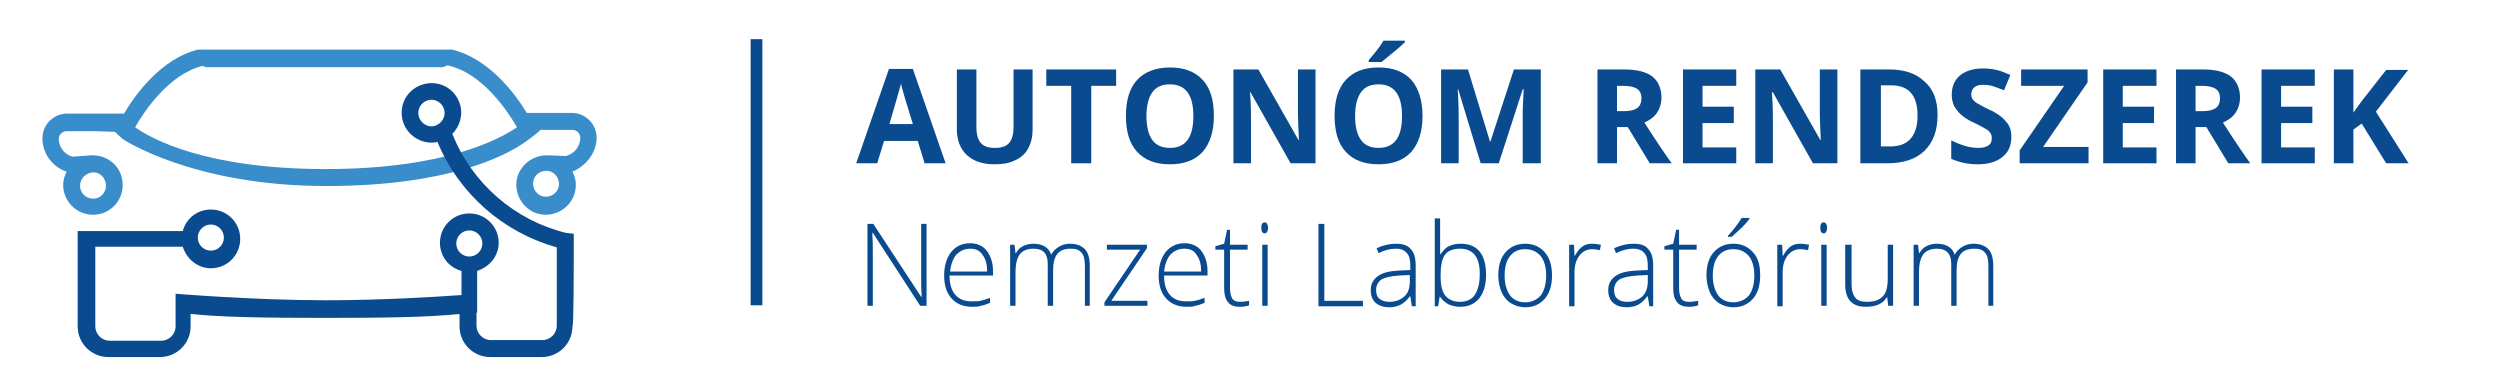 <svg width="383" height="60" viewBox="0 0 383 60" fill="none" xmlns="http://www.w3.org/2000/svg">
<path d="M91.4 21.1C91.4 19 89.7 17.3 87.6 17.3H80.7C78.9 14.3 74.9 9 69.3 7.6H30.3C24.7 9 20.7 14.5 19 17.4H10.3C8.2 17.4 6.5 19.1 6.5 21.2C6.5 23.6 8.1 25.6 10.2 26.3C9.6 27.5 9.5 28.8 10 30C10.9 32.3 13.5 33.5 15.9 32.6C18.2 31.7 19.4 29.1 18.5 26.7C17.8 24.8 15.9 23.7 13.9 23.8L11.2 24C10 23.8 9 22.6 9 21.3C9 20.6 9.6 20.1 10.2 20.1H14.8L17.6 20.2L18.8 21.3C18.8 21.3 29.5 28.5 50 28.5C68.6 28.5 77.4 23.9 80.4 21.8C80.4 21.8 82 20.7 82.8 19.9H83.1H87.7C88.4 19.9 88.9 20.5 88.9 21.1C88.9 22.5 87.9 23.6 86.7 23.9L84 23.8C82.1 23.7 80.2 24.8 79.4 26.7C78.5 29 79.7 31.7 82 32.6C84.3 33.5 87 32.3 87.9 30C88.4 28.7 88.3 27.4 87.7 26.3C89.8 25.4 91.4 23.4 91.4 21.1ZM16.1 27.7C16.5 28.7 16 29.9 15 30.3C14 30.7 12.8 30.2 12.4 29.2C12 28.2 12.5 27 13.5 26.6C14.5 26.1 15.7 26.6 16.1 27.7ZM49.9 25.9C31.4 25.9 23.1 21.2 20.7 19.5C22 17.2 25.8 11.4 31 10.1C31.2 10.2 31.5 10.3 31.8 10.3H67.6C67.9 10.3 68.2 10.2 68.5 10C73.9 11.1 77.9 17.2 79.2 19.5C76.7 21.2 68.4 25.9 49.9 25.9ZM85.5 28.9C85.1 29.9 83.9 30.4 82.9 30C81.9 29.6 81.4 28.4 81.8 27.4C82.2 26.4 83.4 25.9 84.4 26.3C85.4 26.7 85.9 27.9 85.5 28.9Z" fill="#398DCB"/>
<path d="M87.9 35.8C87.5 35.8 87.2 35.7 86.8 35.7C78.9 33.8 72.3 28.1 69.3 20.5C70.6 19.2 71.1 17.1 70.2 15.3C69.1 13 66.4 12.1 64.1 13.2C61.8 14.3 60.9 17 62 19.3C62.9 21.1 64.9 22.1 66.8 21.8C66.9 21.8 66.9 21.7 67 21.7C70.3 29.7 77.1 35.6 85.3 37.9C85.3 43.3 85.3 49.9 85.3 49.9C85.3 51.1 84.3 52.1 83.1 52.1H75.2C74 52.1 73 51.1 73 49.9V47.9C73 47.9 73 47.9 73.1 47.9V41.5C75 40.9 76.4 39.2 76.4 37.2C76.4 34.7 74.4 32.7 71.9 32.7C69.4 32.7 67.4 34.7 67.4 37.2C67.4 39.3 68.8 41 70.7 41.5V45.2C66.6 45.5 58.1 46 50 46C38.9 46 26.9 45 26.9 45V47.6V50C26.9 51.2 25.9 52.2 24.7 52.2H16.8C15.6 52.2 14.6 51.2 14.6 50V42.4C14.6 42.4 14.6 40.3 14.6 37.8H14.9H28C28.6 39.7 30.3 41.1 32.3 41.1C34.8 41.1 36.8 39.1 36.8 36.6C36.8 34.1 34.8 32.1 32.3 32.1C30.2 32.1 28.5 33.5 28 35.4H15.6H14.5H11.9V50C11.9 52.6 14 54.7 16.6 54.7H24.5C27.1 54.7 29.2 52.6 29.2 50V48.1C34 48.6 40.5 48.7 49.8 48.7C59.2 48.7 65.6 48.6 70.4 48.1V50C70.4 52.6 72.5 54.7 75.1 54.7H83C85.6 54.7 87.7 52.6 87.7 50C87.9 50 87.9 41.4 87.9 35.8ZM64.3 18.2C63.8 17.2 64.2 16 65.2 15.5C66.2 15 67.4 15.4 67.9 16.4C68.4 17.4 68 18.6 67 19.1C66 19.7 64.8 19.2 64.3 18.2ZM69.9 37.3C69.9 36.2 70.8 35.3 71.9 35.3C73 35.3 73.9 36.2 73.9 37.3C73.9 38.4 73 39.3 71.9 39.3C70.8 39.3 69.9 38.4 69.9 37.3ZM32.3 34.4C33.4 34.4 34.3 35.3 34.3 36.4C34.3 37.5 33.4 38.4 32.3 38.4C31.2 38.4 30.3 37.5 30.3 36.4C30.3 35.3 31.2 34.4 32.3 34.4Z" fill="#0A4B90"/>
<path d="M141.875 46.848H140.976L133.715 35.666H133.64C133.715 37.035 133.715 38.024 133.715 38.709V46.848H132.892V34.297H133.79L141.126 45.479H141.201C141.126 44.414 141.126 43.501 141.126 42.512V34.297H141.95V46.848H141.875Z" fill="#0A4B90"/>
<path d="M148.912 47C147.564 47 146.516 46.544 145.767 45.707C145.019 44.87 144.645 43.729 144.645 42.208C144.645 40.687 145.019 39.546 145.693 38.633C146.441 37.72 147.414 37.264 148.612 37.264C149.66 37.264 150.559 37.644 151.157 38.405C151.756 39.165 152.131 40.23 152.131 41.523V42.208H145.468C145.468 43.501 145.767 44.49 146.366 45.175C146.965 45.859 147.789 46.163 148.837 46.163C149.361 46.163 149.81 46.163 150.184 46.087C150.559 46.011 151.083 45.859 151.681 45.631V46.392C151.157 46.62 150.708 46.772 150.259 46.848C149.96 47 149.436 47 148.912 47ZM148.687 38.1C147.789 38.1 147.115 38.405 146.516 39.013C145.992 39.622 145.693 40.459 145.543 41.599H151.232C151.232 40.535 151.008 39.698 150.559 39.089C150.109 38.405 149.51 38.1 148.687 38.1Z" fill="#0A4B90"/>
<path d="M166.204 46.848V40.686C166.204 39.774 166.055 39.089 165.68 38.709C165.306 38.252 164.782 38.1 164.108 38.1C163.135 38.1 162.461 38.328 162.012 38.861C161.563 39.393 161.338 40.23 161.338 41.371V46.848H160.515V40.458C160.515 38.861 159.841 38.1 158.344 38.1C157.371 38.1 156.697 38.404 156.248 38.937C155.799 39.545 155.574 40.458 155.574 41.675V46.848H154.751V37.492H155.424L155.574 38.785H155.649C155.874 38.328 156.248 37.948 156.697 37.72C157.146 37.492 157.67 37.339 158.269 37.339C159.691 37.339 160.665 37.872 161.039 39.013C161.338 38.48 161.713 38.1 162.237 37.796C162.761 37.492 163.285 37.339 163.958 37.339C164.932 37.339 165.68 37.644 166.204 38.176C166.728 38.709 166.953 39.621 166.953 40.762V46.848H166.204Z" fill="#0A4B90"/>
<path d="M175.786 46.848H169.199V46.316L174.663 38.252H169.573V37.492H175.711V38.024L170.247 46.087H175.786V46.848Z" fill="#0A4B90"/>
<path d="M181.775 47C180.428 47 179.38 46.544 178.631 45.707C177.882 44.87 177.508 43.729 177.508 42.208C177.508 40.687 177.882 39.546 178.556 38.633C179.305 37.72 180.278 37.264 181.476 37.264C182.524 37.264 183.422 37.644 184.021 38.405C184.62 39.165 184.994 40.23 184.994 41.523V42.208H178.332C178.332 43.501 178.631 44.49 179.23 45.175C179.829 45.859 180.652 46.163 181.7 46.163C182.224 46.163 182.673 46.163 183.048 46.087C183.422 46.011 183.946 45.859 184.545 45.631V46.392C184.021 46.62 183.572 46.772 183.123 46.848C182.748 47 182.299 47 181.775 47ZM181.476 38.1C180.577 38.1 179.904 38.405 179.305 39.013C178.781 39.622 178.481 40.459 178.332 41.599H184.021C184.021 40.535 183.796 39.698 183.347 39.089C182.973 38.405 182.299 38.1 181.476 38.1Z" fill="#0A4B90"/>
<path d="M189.935 46.239C190.459 46.239 190.908 46.163 191.357 46.087V46.772C190.983 46.924 190.459 47 189.935 47C189.111 47 188.513 46.772 188.138 46.315C187.764 45.859 187.539 45.174 187.539 44.261V38.252H186.192V37.72L187.539 37.339L187.989 35.209H188.438V37.492H191.133V38.252H188.438V44.185C188.438 44.87 188.587 45.403 188.812 45.783C189.037 46.087 189.411 46.239 189.935 46.239Z" fill="#0A4B90"/>
<path d="M193.229 34.905C193.229 34.373 193.378 34.068 193.753 34.068C193.902 34.068 194.052 34.145 194.127 34.297C194.202 34.449 194.277 34.677 194.277 34.905C194.277 35.133 194.202 35.362 194.127 35.514C194.052 35.666 193.902 35.742 193.753 35.742C193.378 35.742 193.229 35.438 193.229 34.905ZM194.202 46.848H193.378V37.492H194.202V46.848Z" fill="#0A4B90"/>
<path d="M201.987 46.848V34.297H202.886V46.087H208.8V46.924H201.987V46.848Z" fill="#0A4B90"/>
<path d="M216.286 46.848L216.061 45.403H215.986C215.537 46.011 215.013 46.467 214.564 46.696C214.04 46.924 213.516 47.076 212.842 47.076C211.944 47.076 211.27 46.848 210.746 46.391C210.222 45.935 209.997 45.25 209.997 44.414C209.997 43.501 210.372 42.816 211.12 42.284C211.869 41.751 212.917 41.523 214.339 41.447L216.061 41.371V40.762C216.061 39.85 215.911 39.165 215.537 38.785C215.163 38.328 214.639 38.1 213.815 38.1C212.992 38.1 212.093 38.328 211.195 38.785L210.896 38.024C211.869 37.568 212.917 37.339 213.89 37.339C214.863 37.339 215.687 37.568 216.136 38.176C216.66 38.709 216.884 39.545 216.884 40.686V46.924H216.286V46.848ZM212.842 46.239C213.815 46.239 214.564 45.935 215.163 45.403C215.762 44.87 215.986 44.033 215.986 43.044V42.132L214.414 42.208C213.141 42.284 212.168 42.512 211.644 42.816C211.12 43.197 210.821 43.729 210.821 44.414C210.821 45.022 210.971 45.479 211.345 45.783C211.719 46.087 212.243 46.239 212.842 46.239Z" fill="#0A4B90"/>
<path d="M223.772 37.339C225.044 37.339 226.017 37.72 226.691 38.556C227.365 39.393 227.664 40.61 227.664 42.132C227.664 43.653 227.29 44.87 226.616 45.707C225.943 46.544 224.969 47 223.697 47C223.023 47 222.424 46.848 221.9 46.62C221.376 46.315 220.927 45.935 220.627 45.479H220.553L220.328 46.924H219.804V33.46H220.627V36.807C220.627 37.339 220.627 37.796 220.627 38.176V38.937H220.702C221.077 38.404 221.451 37.948 221.975 37.72C222.424 37.492 223.023 37.339 223.772 37.339ZM223.697 38.1C222.649 38.1 221.825 38.404 221.376 39.013C220.927 39.621 220.702 40.686 220.702 42.132V42.284C220.702 43.729 220.927 44.718 221.451 45.326C221.975 45.935 222.724 46.239 223.697 46.239C224.67 46.239 225.493 45.859 225.943 45.174C226.392 44.49 226.691 43.425 226.691 42.132C226.766 39.469 225.718 38.1 223.697 38.1Z" fill="#0A4B90"/>
<path d="M237.77 42.208C237.77 43.729 237.396 44.946 236.648 45.783C235.899 46.62 234.926 47.076 233.653 47.076C232.83 47.076 232.156 46.848 231.482 46.467C230.883 46.087 230.359 45.479 230.06 44.794C229.76 44.109 229.536 43.197 229.536 42.208C229.536 40.686 229.91 39.469 230.659 38.633C231.407 37.796 232.38 37.339 233.653 37.339C234.926 37.339 235.899 37.796 236.648 38.633C237.396 39.469 237.77 40.686 237.77 42.208ZM230.509 42.208C230.509 43.501 230.808 44.49 231.332 45.25C231.856 45.935 232.68 46.315 233.653 46.315C234.626 46.315 235.45 45.935 236.049 45.25C236.573 44.566 236.872 43.501 236.872 42.208C236.872 40.915 236.573 39.926 236.049 39.241C235.45 38.556 234.701 38.176 233.653 38.176C232.605 38.176 231.856 38.556 231.332 39.241C230.808 39.85 230.509 40.915 230.509 42.208Z" fill="#0A4B90"/>
<path d="M243.984 37.339C244.358 37.339 244.807 37.416 245.256 37.492L245.107 38.328C244.732 38.252 244.358 38.176 243.909 38.176C243.16 38.176 242.487 38.48 241.963 39.165C241.439 39.85 241.214 40.686 241.214 41.751V46.924H240.391V37.492H241.139L241.214 39.165H241.289C241.663 38.48 242.037 38.024 242.487 37.72C242.936 37.416 243.385 37.339 243.984 37.339Z" fill="#0A4B90"/>
<path d="M252.668 46.848L252.443 45.403H252.368C251.919 46.011 251.395 46.467 250.946 46.696C250.497 46.924 249.898 47.076 249.224 47.076C248.326 47.076 247.652 46.848 247.128 46.391C246.604 45.935 246.379 45.25 246.379 44.414C246.379 43.501 246.754 42.816 247.502 42.284C248.251 41.751 249.299 41.523 250.721 41.447L252.443 41.371V40.762C252.443 39.85 252.293 39.165 251.919 38.785C251.545 38.328 251.021 38.1 250.197 38.1C249.374 38.1 248.475 38.328 247.577 38.785L247.278 38.024C248.251 37.568 249.299 37.339 250.272 37.339C251.32 37.339 252.069 37.568 252.518 38.176C253.042 38.709 253.266 39.545 253.266 40.686V46.924H252.668V46.848ZM249.299 46.239C250.272 46.239 251.021 45.935 251.62 45.403C252.218 44.794 252.443 44.033 252.443 43.044V42.132L250.871 42.208C249.598 42.284 248.625 42.512 248.101 42.816C247.577 43.197 247.278 43.729 247.278 44.414C247.278 45.022 247.427 45.479 247.802 45.783C248.176 46.087 248.625 46.239 249.299 46.239Z" fill="#0A4B90"/>
<path d="M258.731 46.239C259.255 46.239 259.704 46.163 260.154 46.087V46.772C259.779 46.924 259.255 47 258.731 47C257.908 47 257.309 46.772 256.935 46.315C256.56 45.859 256.336 45.174 256.336 44.261V38.252H254.988V37.72L256.336 37.339L256.785 35.209H257.234V37.492H259.929V38.252H257.234V44.185C257.234 44.87 257.384 45.403 257.608 45.783C257.758 46.087 258.207 46.239 258.731 46.239Z" fill="#0A4B90"/>
<path d="M269.661 42.208C269.661 43.729 269.286 44.946 268.538 45.783C267.789 46.62 266.816 47.076 265.543 47.076C264.72 47.076 264.046 46.848 263.373 46.467C262.774 46.087 262.25 45.478 261.95 44.794C261.651 44.033 261.426 43.197 261.426 42.208C261.426 40.686 261.8 39.469 262.549 38.633C263.298 37.796 264.271 37.339 265.543 37.339C266.816 37.339 267.789 37.796 268.538 38.633C269.361 39.469 269.661 40.686 269.661 42.208ZM262.399 42.208C262.399 43.501 262.699 44.49 263.223 45.25C263.747 45.935 264.57 46.315 265.543 46.315C266.517 46.315 267.34 45.935 267.939 45.25C268.463 44.566 268.762 43.501 268.762 42.208C268.762 40.914 268.463 39.926 267.939 39.241C267.34 38.556 266.592 38.176 265.543 38.176C264.495 38.176 263.747 38.556 263.223 39.241C262.699 39.849 262.399 40.914 262.399 42.208ZM264.795 36.046C265.169 35.59 265.618 35.133 265.993 34.601C266.367 34.068 266.666 33.688 266.816 33.384H268.014V33.536C267.789 33.84 267.49 34.221 266.966 34.753C266.442 35.209 265.918 35.742 265.319 36.274H264.72V36.046H264.795Z" fill="#0A4B90"/>
<path d="M275.874 37.339C276.248 37.339 276.698 37.416 277.147 37.492L276.997 38.328C276.623 38.252 276.248 38.176 275.799 38.176C275.051 38.176 274.377 38.48 273.853 39.165C273.329 39.85 273.104 40.686 273.104 41.751V46.924H272.281V37.492H273.029L273.104 39.165H273.179C273.554 38.48 273.928 38.024 274.377 37.72C274.826 37.416 275.275 37.339 275.874 37.339Z" fill="#0A4B90"/>
<path d="M278.869 34.905C278.869 34.373 279.018 34.068 279.393 34.068C279.542 34.068 279.692 34.145 279.767 34.297C279.842 34.449 279.917 34.677 279.917 34.905C279.917 35.133 279.842 35.362 279.767 35.514C279.692 35.666 279.542 35.742 279.393 35.742C279.018 35.742 278.869 35.438 278.869 34.905ZM279.842 46.848H279.018V37.492H279.842V46.848Z" fill="#0A4B90"/>
<path d="M283.66 37.492V43.577C283.66 44.49 283.884 45.175 284.258 45.631C284.633 46.087 285.232 46.239 286.055 46.239C287.178 46.239 287.927 45.935 288.451 45.403C288.975 44.87 289.199 43.957 289.199 42.664V37.492H290.023V46.848H289.274L289.124 45.555H289.05C288.451 46.544 287.403 47 285.831 47C283.734 47 282.686 45.859 282.686 43.577V37.492H283.66Z" fill="#0A4B90"/>
<path d="M304.62 46.848V40.686C304.62 39.774 304.471 39.089 304.096 38.709C303.722 38.252 303.198 38.1 302.524 38.1C301.551 38.1 300.877 38.328 300.428 38.861C299.979 39.393 299.755 40.23 299.755 41.371V46.848H298.931V40.458C298.931 38.861 298.182 38.1 296.76 38.1C295.787 38.1 295.113 38.404 294.664 38.937C294.215 39.545 293.99 40.458 293.99 41.675V46.848H293.167V37.492H293.841L293.99 38.785H294.065C294.29 38.328 294.664 37.948 295.113 37.72C295.562 37.492 296.086 37.339 296.685 37.339C298.108 37.339 299.081 37.872 299.455 39.013C299.754 38.48 300.129 38.1 300.653 37.796C301.177 37.492 301.701 37.339 302.375 37.339C303.348 37.339 304.096 37.644 304.62 38.176C305.144 38.709 305.369 39.621 305.369 40.762V46.848H304.62Z" fill="#0A4B90"/>
<path d="M141.65 25.017L140.602 21.594H135.437L134.389 25.017H131.17L136.185 10.564H139.854L144.869 25.017H141.65ZM139.854 19.007C138.88 15.889 138.356 14.139 138.281 13.759C138.132 13.379 138.057 12.998 138.057 12.77C137.832 13.607 137.233 15.661 136.26 19.007H139.854Z" fill="#0A4B90"/>
<path d="M158.194 10.64V19.92C158.194 20.985 157.97 21.898 157.52 22.735C157.071 23.571 156.398 24.18 155.499 24.56C154.601 25.017 153.553 25.169 152.355 25.169C150.558 25.169 149.136 24.712 148.088 23.724C147.115 22.811 146.591 21.442 146.591 19.844V10.64H149.585V19.464C149.585 20.605 149.81 21.366 150.259 21.898C150.708 22.43 151.457 22.659 152.43 22.659C153.403 22.659 154.152 22.43 154.601 21.898C155.05 21.366 155.275 20.529 155.275 19.464V10.64H158.194Z" fill="#0A4B90"/>
<path d="M167.103 25.017H164.108V13.15H160.29V10.64H170.995V13.15H167.177V25.017H167.103Z" fill="#0A4B90"/>
<path d="M185.967 17.791C185.967 20.148 185.368 21.974 184.246 23.267C183.048 24.56 181.401 25.169 179.23 25.169C177.059 25.169 175.412 24.56 174.214 23.267C173.017 21.974 172.492 20.148 172.492 17.714C172.492 15.28 173.091 13.455 174.214 12.238C175.337 11.021 177.059 10.336 179.23 10.336C181.401 10.336 183.048 10.944 184.246 12.238C185.443 13.531 185.967 15.356 185.967 17.791ZM175.637 17.791C175.637 19.388 175.936 20.605 176.535 21.442C177.134 22.278 178.032 22.659 179.23 22.659C181.625 22.659 182.823 21.061 182.823 17.791C182.823 14.52 181.625 12.922 179.23 12.922C178.032 12.922 177.134 13.303 176.535 14.139C175.936 14.976 175.637 16.193 175.637 17.791Z" fill="#0A4B90"/>
<path d="M201.538 25.017H197.72L191.582 14.139H191.507C191.657 16.041 191.657 17.41 191.657 18.247V25.017H188.962V10.64H192.78L198.918 21.442H198.993C198.918 19.54 198.843 18.247 198.843 17.486V10.64H201.538V25.017Z" fill="#0A4B90"/>
<path d="M217.932 17.79C217.932 20.148 217.334 21.974 216.211 23.267C215.013 24.56 213.366 25.169 211.195 25.169C209.024 25.169 207.377 24.56 206.179 23.267C204.982 21.974 204.458 20.148 204.458 17.714C204.458 15.28 205.057 13.454 206.179 12.237C207.377 10.944 209.024 10.336 211.195 10.336C213.366 10.336 215.013 10.944 216.211 12.237C217.334 13.53 217.932 15.356 217.932 17.79ZM207.602 17.79C207.602 19.388 207.901 20.605 208.5 21.441C209.099 22.278 209.997 22.658 211.195 22.658C213.591 22.658 214.788 21.061 214.788 17.79C214.788 14.519 213.591 12.922 211.195 12.922C209.997 12.922 209.099 13.302 208.5 14.139C207.901 14.976 207.602 16.193 207.602 17.79ZM209.698 9.423V9.195C210.821 7.902 211.569 6.913 211.944 6.228H215.238V6.456C214.938 6.761 214.339 7.293 213.516 7.978C212.692 8.662 212.093 9.119 211.644 9.499H209.698V9.423Z" fill="#0A4B90"/>
<path d="M226.841 25.017L223.397 13.683H223.322C223.472 15.965 223.472 17.486 223.472 18.247V25.017H220.777V10.64H224.894L228.263 21.67H228.338L231.931 10.64H236.049V25.017H233.279V18.171C233.279 17.866 233.279 17.486 233.279 17.03C233.279 16.573 233.354 15.508 233.429 13.683H233.279L229.611 25.017H226.841Z" fill="#0A4B90"/>
<path d="M247.727 19.464V25.017H244.732V10.64H248.85C250.796 10.64 252.218 11.02 253.117 11.705C254.015 12.39 254.539 13.531 254.539 14.976C254.539 15.813 254.314 16.573 253.865 17.258C253.416 17.942 252.742 18.399 251.919 18.779C254.015 22.05 255.437 24.104 256.111 25.017H252.742L249.374 19.464H247.727ZM247.727 17.03H248.7C249.673 17.03 250.347 16.878 250.796 16.573C251.245 16.269 251.47 15.737 251.47 15.052C251.47 14.367 251.245 13.911 250.796 13.607C250.347 13.302 249.598 13.15 248.625 13.15H247.727V17.03Z" fill="#0A4B90"/>
<path d="M265.993 25.017H257.833V10.64H265.993V13.15H260.827V16.345H265.618V18.855H260.827V22.583H265.993V25.017Z" fill="#0A4B90"/>
<path d="M281.564 25.017H277.746L271.607 14.139H271.457C271.607 16.041 271.607 17.41 271.607 18.247V25.017H268.912V10.64H272.73L278.869 21.442H278.943C278.869 19.54 278.794 18.247 278.794 17.486V10.64H281.489V25.017H281.564Z" fill="#0A4B90"/>
<path d="M296.835 17.638C296.835 19.996 296.161 21.822 294.814 23.115C293.466 24.408 291.595 25.017 289.05 25.017H285.007V10.64H289.424C291.744 10.64 293.541 11.249 294.814 12.466C296.236 13.683 296.835 15.432 296.835 17.638ZM293.766 17.714C293.766 14.595 292.418 13.074 289.723 13.074H288.151V22.43H289.424C292.268 22.506 293.766 20.909 293.766 17.714Z" fill="#0A4B90"/>
<path d="M308.139 20.985C308.139 22.278 307.69 23.343 306.791 24.028C305.893 24.788 304.62 25.169 302.973 25.169C301.476 25.169 300.129 24.864 298.931 24.332V21.517C299.904 21.974 300.728 22.278 301.327 22.43C301.925 22.582 302.599 22.659 303.123 22.659C303.797 22.659 304.321 22.506 304.62 22.278C304.995 22.05 305.144 21.67 305.144 21.137C305.144 20.833 305.07 20.605 304.92 20.377C304.77 20.148 304.546 19.92 304.246 19.768C303.947 19.616 303.348 19.235 302.375 18.779C301.476 18.399 300.877 17.942 300.428 17.562C299.979 17.182 299.68 16.725 299.38 16.269C299.156 15.736 299.006 15.204 299.006 14.519C299.006 13.226 299.455 12.237 300.279 11.553C301.102 10.868 302.3 10.488 303.797 10.488C304.546 10.488 305.219 10.564 305.893 10.716C306.567 10.868 307.24 11.172 307.989 11.477L307.016 13.835C306.267 13.53 305.668 13.302 305.144 13.15C304.62 12.998 304.171 12.998 303.722 12.998C303.123 12.998 302.749 13.15 302.449 13.378C302.15 13.683 302 13.987 302 14.443C302 14.748 302.075 14.976 302.15 15.128C302.3 15.356 302.449 15.508 302.749 15.736C303.048 15.889 303.647 16.269 304.62 16.725C305.968 17.334 306.866 18.018 307.315 18.627C307.914 19.235 308.139 20.072 308.139 20.985Z" fill="#0A4B90"/>
<path d="M319.967 25.017H309.411V23.039L316.224 13.15H309.636V10.64H319.817V12.618L313.005 22.506H319.967V25.017Z" fill="#0A4B90"/>
<path d="M330.372 25.017H322.212V10.64H330.372V13.15H325.207V16.345H329.998V18.855H325.207V22.583H330.372V25.017Z" fill="#0A4B90"/>
<path d="M336.361 19.464V25.017H333.367V10.64H337.484C339.43 10.64 340.853 11.02 341.751 11.705C342.649 12.39 343.173 13.531 343.173 14.976C343.173 15.813 342.949 16.573 342.5 17.258C342.05 17.942 341.377 18.399 340.553 18.779C342.649 22.05 344.072 24.104 344.745 25.017H341.377L338.008 19.464H336.361ZM336.361 17.03H337.334C338.307 17.03 338.981 16.878 339.43 16.573C339.879 16.269 340.104 15.737 340.104 15.052C340.104 14.367 339.879 13.911 339.43 13.607C338.981 13.302 338.233 13.15 337.259 13.15H336.361V17.03Z" fill="#0A4B90"/>
<path d="M354.627 25.017H346.467V10.64H354.627V13.15H349.462V16.345H354.253V18.855H349.462V22.583H354.627V25.017Z" fill="#0A4B90"/>
<path d="M369 25.017H365.556L361.813 18.931L360.541 19.844V25.017H357.546V10.64H360.541V17.258L361.739 15.584L365.556 10.716H368.925L363.984 17.106L369 25.017Z" fill="#0A4B90"/>
<path d="M116.797 6H115V46.772H116.797V6Z" fill="#0A4B90"/>
</svg>

